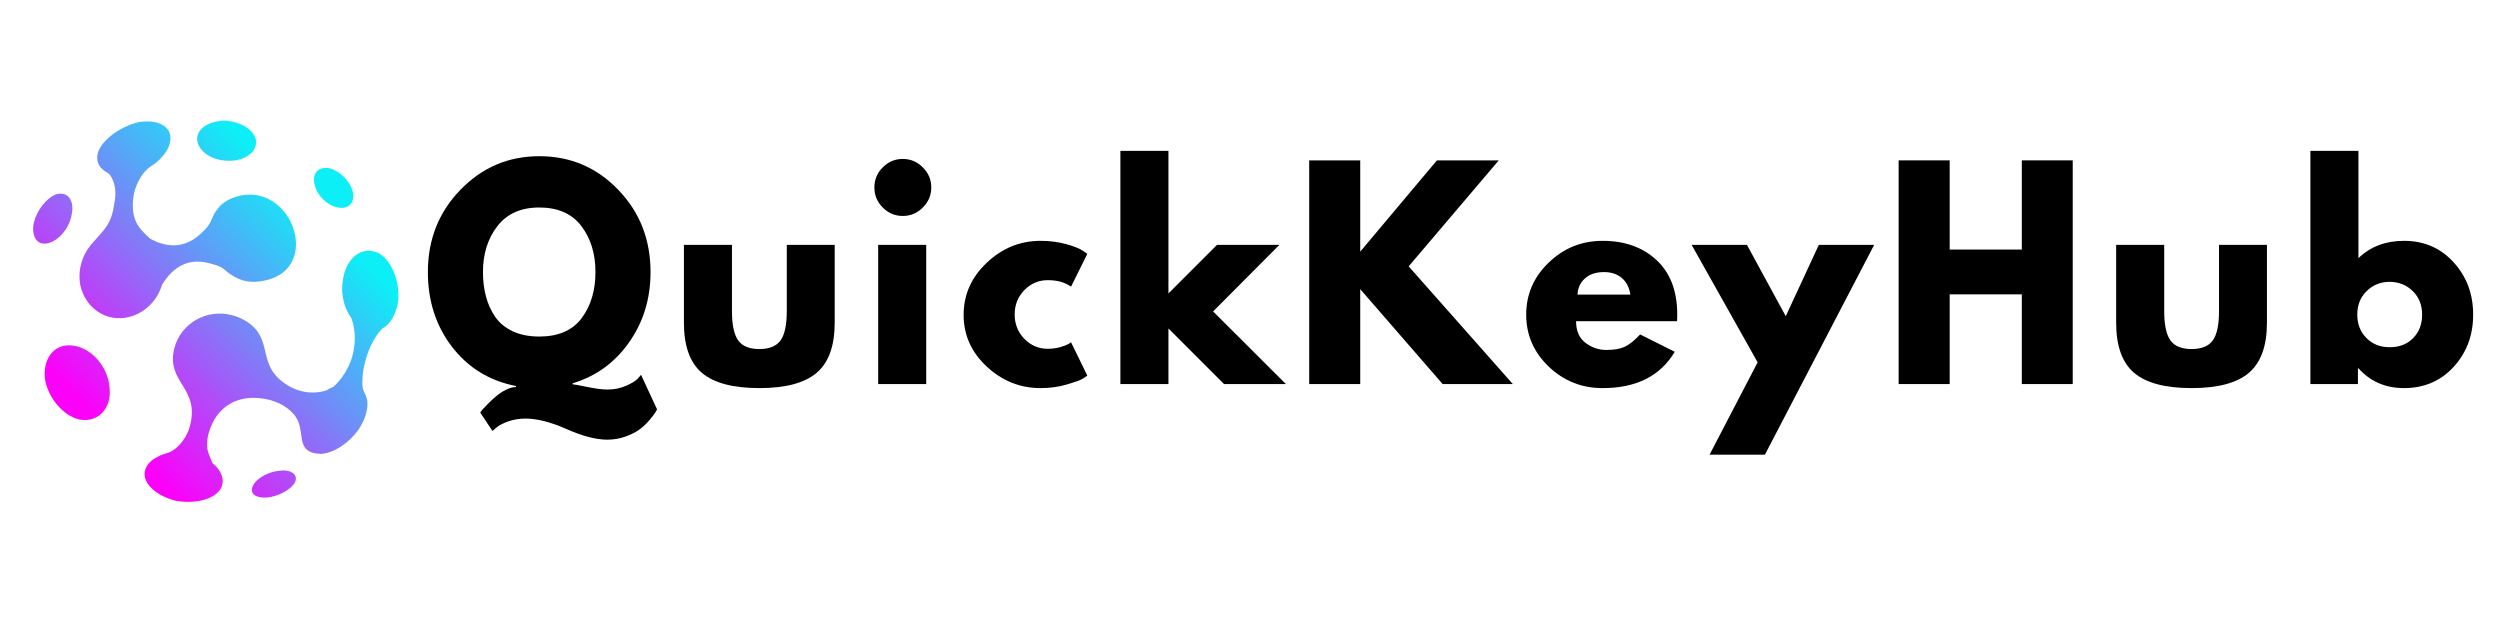 <?xml version="1.0" encoding="UTF-8"?> <svg xmlns="http://www.w3.org/2000/svg" xmlns:xlink="http://www.w3.org/1999/xlink" width="400" zoomAndPan="magnify" viewBox="0 0 300 75" height="100" preserveAspectRatio="xMidYMid meet" version="1.0"><defs><g></g><clipPath id="c342e95a72"><path d="M 3.941 14.48 L 47.84 14.48 L 47.84 60.23 L 3.941 60.23 Z M 3.941 14.48 " clip-rule="nonzero"></path></clipPath><clipPath id="cdf99cf09a"><path d="M 27.086 14.492 C 28.914 14.602 30.52 15.609 30.715 16.844 C 30.887 18.238 29.375 19.375 27.336 19.289 C 25.266 19.258 23.621 18.008 23.66 16.594 C 23.703 15.348 25.246 14.449 27.086 14.492 M 33.355 56.508 C 34.84 56.27 35.758 56.871 35.441 57.777 C 35.133 58.555 33.801 59.371 32.484 59.645 C 31.105 59.883 30.082 59.469 30.242 58.645 C 30.395 57.699 31.793 56.715 33.355 56.508 Z M 39.168 46.852 C 39.441 46.68 39.723 46.531 40 46.418 C 41.035 45.504 41.852 44.199 42.277 42.758 C 42.719 41.164 42.672 39.523 42.16 38.16 C 42.16 38.18 42.16 38.18 42.164 38.18 C 41.258 36.941 40.828 35.148 41.176 33.398 C 41.633 30.75 43.609 29.457 45.469 30.395 C 47.043 31.301 48.012 33.84 47.773 36.176 C 47.543 37.73 46.812 38.945 45.852 39.438 C 45.855 39.441 45.855 39.441 45.859 39.441 C 45.027 40.293 44.309 41.637 43.891 43.145 C 43.648 43.965 43.516 44.777 43.492 45.52 C 43.391 47.191 43.914 46.973 44.078 48.141 C 44.184 49.129 43.812 50.375 43.02 51.551 C 41.895 53.145 40.078 54.379 38.512 54.465 C 35.098 54.352 36.93 51.582 35.234 49.688 C 34.816 49.211 34.277 48.797 33.641 48.469 C 32.887 48.098 32.051 47.859 31.18 47.781 C 28.129 47.461 25.941 49.047 25.094 51.797 C 24.863 52.5 24.805 53.191 24.883 53.844 C 24.93 54.344 25.508 55.586 25.508 55.586 C 26.578 56.441 27.004 57.562 26.527 58.574 C 25.805 59.902 23.445 60.512 21.125 60.094 C 18.805 59.539 17.098 58.031 17.379 56.555 C 17.527 55.883 18.004 55.32 18.711 54.922 C 19.949 54.184 20.293 54.66 21.566 53.355 C 22.102 52.777 22.52 52.059 22.758 51.242 C 24.105 46.473 19.855 45.969 20.922 41.773 C 21.699 38.801 24.801 37.016 27.828 37.82 C 27.832 37.824 27.832 37.824 27.836 37.824 C 28.348 37.949 28.852 38.145 29.328 38.418 C 33.238 40.676 30.34 43.98 34.91 46.461 C 36.262 47.164 37.793 47.293 39.18 46.844 C 39.172 46.852 39.172 46.852 39.168 46.852 Z M 18.023 28.648 C 20.289 29.871 22.301 29.672 24.047 28.082 C 25.777 26.535 25.062 26.344 26.203 24.949 C 26.785 24.246 27.641 23.73 29.012 23.434 C 35.18 22.359 38.41 31.973 32.086 33.594 C 30.406 34.027 29.184 33.812 28.133 33.207 C 26.527 32.289 27.266 32.145 25.133 31.59 C 22.723 30.977 20.902 31.824 19.445 34.164 C 18.891 36.051 17.41 37.531 15.594 38.008 C 15.594 38.008 15.594 38.008 15.59 38.008 C 12.879 38.762 10.25 37.043 9.641 34.234 C 9.301 32.484 9.828 30.684 10.91 29.375 C 12.621 27.406 13.371 27 13.766 24.156 C 13.914 23.211 13.852 22.355 13.559 21.668 C 13.125 20.594 12.84 20.848 12.23 20.254 C 11.703 19.75 11.516 19.039 11.793 18.195 C 12.375 16.676 14.496 15.164 16.625 14.66 C 18.906 14.273 20.637 15.16 20.445 16.812 C 20.375 17.469 20.055 18.133 19.527 18.734 C 18.344 20.156 17.777 19.691 16.695 21.586 C 16.297 22.312 16.039 23.121 15.965 23.953 C 15.785 26.316 16.48 27.266 18.023 28.648 Z M 8.504 41.449 C 10.828 41.57 12.969 43.906 13.152 46.566 C 13.398 49.094 11.715 50.73 9.551 50.352 C 7.594 49.895 5.805 47.789 5.398 45.535 C 5.094 43.164 6.414 41.281 8.504 41.449 Z M 6.746 23.316 C 8.039 22.938 8.922 23.922 8.629 25.598 C 8.387 27.348 7 28.992 5.621 29.211 C 4.398 29.434 3.734 28.297 4.062 26.707 C 4.438 25.211 5.602 23.723 6.746 23.316 Z M 39.625 20.215 C 40.812 20.547 42.004 21.758 42.32 22.957 C 42.633 24.258 41.883 25.141 40.609 24.906 C 39.254 24.695 37.93 23.355 37.715 21.973 C 37.48 20.676 38.348 19.906 39.625 20.215 Z M 39.625 20.215 " clip-rule="nonzero"></path></clipPath><linearGradient x1="435.92" gradientTransform="matrix(0.103, 0, 0, -0.102, 3.735, 151.587)" y1="1331.194" x2="-4.736" gradientUnits="userSpaceOnUse" y2="898.559" id="534700666e"><stop stop-opacity="1" stop-color="rgb(5.099%, 93.7%, 96.5%)" offset="0"></stop><stop stop-opacity="1" stop-color="rgb(5.099%, 93.7%, 96.5%)" offset="0.125"></stop><stop stop-opacity="1" stop-color="rgb(5.099%, 93.7%, 96.5%)" offset="0.188"></stop><stop stop-opacity="1" stop-color="rgb(5.099%, 93.7%, 96.5%)" offset="0.219"></stop><stop stop-opacity="1" stop-color="rgb(5.099%, 93.7%, 96.5%)" offset="0.227"></stop><stop stop-opacity="1" stop-color="rgb(5.479%, 93.321%, 96.504%)" offset="0.23"></stop><stop stop-opacity="1" stop-color="rgb(5.859%, 92.943%, 96.509%)" offset="0.234"></stop><stop stop-opacity="1" stop-color="rgb(6.505%, 92.299%, 96.516%)" offset="0.238"></stop><stop stop-opacity="1" stop-color="rgb(7.152%, 91.655%, 96.524%)" offset="0.242"></stop><stop stop-opacity="1" stop-color="rgb(7.799%, 91.011%, 96.53%)" offset="0.246"></stop><stop stop-opacity="1" stop-color="rgb(8.446%, 90.367%, 96.538%)" offset="0.25"></stop><stop stop-opacity="1" stop-color="rgb(9.093%, 89.723%, 96.545%)" offset="0.254"></stop><stop stop-opacity="1" stop-color="rgb(9.74%, 89.079%, 96.553%)" offset="0.258"></stop><stop stop-opacity="1" stop-color="rgb(10.385%, 88.435%, 96.561%)" offset="0.262"></stop><stop stop-opacity="1" stop-color="rgb(11.032%, 87.791%, 96.568%)" offset="0.266"></stop><stop stop-opacity="1" stop-color="rgb(11.679%, 87.148%, 96.576%)" offset="0.27"></stop><stop stop-opacity="1" stop-color="rgb(12.326%, 86.504%, 96.584%)" offset="0.273"></stop><stop stop-opacity="1" stop-color="rgb(12.971%, 85.86%, 96.591%)" offset="0.277"></stop><stop stop-opacity="1" stop-color="rgb(13.618%, 85.216%, 96.599%)" offset="0.281"></stop><stop stop-opacity="1" stop-color="rgb(14.265%, 84.572%, 96.606%)" offset="0.285"></stop><stop stop-opacity="1" stop-color="rgb(14.912%, 83.928%, 96.614%)" offset="0.289"></stop><stop stop-opacity="1" stop-color="rgb(15.559%, 83.284%, 96.622%)" offset="0.293"></stop><stop stop-opacity="1" stop-color="rgb(16.206%, 82.64%, 96.629%)" offset="0.297"></stop><stop stop-opacity="1" stop-color="rgb(16.852%, 81.996%, 96.637%)" offset="0.301"></stop><stop stop-opacity="1" stop-color="rgb(17.499%, 81.352%, 96.645%)" offset="0.305"></stop><stop stop-opacity="1" stop-color="rgb(18.146%, 80.708%, 96.652%)" offset="0.309"></stop><stop stop-opacity="1" stop-color="rgb(18.793%, 80.064%, 96.66%)" offset="0.312"></stop><stop stop-opacity="1" stop-color="rgb(19.438%, 79.42%, 96.667%)" offset="0.316"></stop><stop stop-opacity="1" stop-color="rgb(20.085%, 78.777%, 96.675%)" offset="0.32"></stop><stop stop-opacity="1" stop-color="rgb(20.732%, 78.133%, 96.683%)" offset="0.324"></stop><stop stop-opacity="1" stop-color="rgb(21.379%, 77.489%, 96.69%)" offset="0.328"></stop><stop stop-opacity="1" stop-color="rgb(22.026%, 76.845%, 96.698%)" offset="0.332"></stop><stop stop-opacity="1" stop-color="rgb(22.673%, 76.201%, 96.706%)" offset="0.336"></stop><stop stop-opacity="1" stop-color="rgb(23.318%, 75.557%, 96.713%)" offset="0.34"></stop><stop stop-opacity="1" stop-color="rgb(23.965%, 74.913%, 96.721%)" offset="0.344"></stop><stop stop-opacity="1" stop-color="rgb(24.612%, 74.269%, 96.729%)" offset="0.348"></stop><stop stop-opacity="1" stop-color="rgb(25.259%, 73.625%, 96.736%)" offset="0.352"></stop><stop stop-opacity="1" stop-color="rgb(25.905%, 72.981%, 96.744%)" offset="0.355"></stop><stop stop-opacity="1" stop-color="rgb(26.552%, 72.337%, 96.751%)" offset="0.359"></stop><stop stop-opacity="1" stop-color="rgb(27.199%, 71.693%, 96.759%)" offset="0.363"></stop><stop stop-opacity="1" stop-color="rgb(27.846%, 71.049%, 96.767%)" offset="0.367"></stop><stop stop-opacity="1" stop-color="rgb(28.491%, 70.406%, 96.774%)" offset="0.371"></stop><stop stop-opacity="1" stop-color="rgb(29.138%, 69.762%, 96.782%)" offset="0.375"></stop><stop stop-opacity="1" stop-color="rgb(29.785%, 69.118%, 96.79%)" offset="0.379"></stop><stop stop-opacity="1" stop-color="rgb(30.432%, 68.474%, 96.797%)" offset="0.383"></stop><stop stop-opacity="1" stop-color="rgb(31.079%, 67.83%, 96.805%)" offset="0.387"></stop><stop stop-opacity="1" stop-color="rgb(31.726%, 67.186%, 96.812%)" offset="0.391"></stop><stop stop-opacity="1" stop-color="rgb(32.372%, 66.542%, 96.82%)" offset="0.395"></stop><stop stop-opacity="1" stop-color="rgb(33.018%, 65.898%, 96.828%)" offset="0.398"></stop><stop stop-opacity="1" stop-color="rgb(33.665%, 65.254%, 96.834%)" offset="0.402"></stop><stop stop-opacity="1" stop-color="rgb(34.312%, 64.61%, 96.841%)" offset="0.406"></stop><stop stop-opacity="1" stop-color="rgb(34.958%, 63.966%, 96.849%)" offset="0.41"></stop><stop stop-opacity="1" stop-color="rgb(35.605%, 63.324%, 96.857%)" offset="0.414"></stop><stop stop-opacity="1" stop-color="rgb(36.252%, 62.68%, 96.864%)" offset="0.418"></stop><stop stop-opacity="1" stop-color="rgb(36.899%, 62.036%, 96.872%)" offset="0.422"></stop><stop stop-opacity="1" stop-color="rgb(37.546%, 61.392%, 96.88%)" offset="0.426"></stop><stop stop-opacity="1" stop-color="rgb(38.193%, 60.748%, 96.887%)" offset="0.43"></stop><stop stop-opacity="1" stop-color="rgb(38.838%, 60.104%, 96.895%)" offset="0.434"></stop><stop stop-opacity="1" stop-color="rgb(39.485%, 59.46%, 96.902%)" offset="0.438"></stop><stop stop-opacity="1" stop-color="rgb(40.132%, 58.817%, 96.91%)" offset="0.441"></stop><stop stop-opacity="1" stop-color="rgb(40.779%, 58.173%, 96.918%)" offset="0.445"></stop><stop stop-opacity="1" stop-color="rgb(41.425%, 57.529%, 96.925%)" offset="0.449"></stop><stop stop-opacity="1" stop-color="rgb(42.072%, 56.885%, 96.933%)" offset="0.453"></stop><stop stop-opacity="1" stop-color="rgb(42.719%, 56.241%, 96.941%)" offset="0.457"></stop><stop stop-opacity="1" stop-color="rgb(43.365%, 55.597%, 96.948%)" offset="0.461"></stop><stop stop-opacity="1" stop-color="rgb(44.012%, 54.953%, 96.956%)" offset="0.465"></stop><stop stop-opacity="1" stop-color="rgb(44.659%, 54.309%, 96.964%)" offset="0.469"></stop><stop stop-opacity="1" stop-color="rgb(45.305%, 53.665%, 96.971%)" offset="0.473"></stop><stop stop-opacity="1" stop-color="rgb(45.952%, 53.021%, 96.979%)" offset="0.477"></stop><stop stop-opacity="1" stop-color="rgb(46.599%, 52.377%, 96.986%)" offset="0.48"></stop><stop stop-opacity="1" stop-color="rgb(47.246%, 51.733%, 96.994%)" offset="0.484"></stop><stop stop-opacity="1" stop-color="rgb(47.891%, 51.089%, 97.002%)" offset="0.488"></stop><stop stop-opacity="1" stop-color="rgb(48.538%, 50.446%, 97.009%)" offset="0.492"></stop><stop stop-opacity="1" stop-color="rgb(49.185%, 49.802%, 97.017%)" offset="0.496"></stop><stop stop-opacity="1" stop-color="rgb(49.832%, 49.158%, 97.025%)" offset="0.5"></stop><stop stop-opacity="1" stop-color="rgb(50.478%, 48.514%, 97.032%)" offset="0.504"></stop><stop stop-opacity="1" stop-color="rgb(51.125%, 47.87%, 97.04%)" offset="0.508"></stop><stop stop-opacity="1" stop-color="rgb(51.772%, 47.226%, 97.047%)" offset="0.512"></stop><stop stop-opacity="1" stop-color="rgb(52.419%, 46.582%, 97.055%)" offset="0.516"></stop><stop stop-opacity="1" stop-color="rgb(53.065%, 45.938%, 97.063%)" offset="0.52"></stop><stop stop-opacity="1" stop-color="rgb(53.712%, 45.294%, 97.07%)" offset="0.523"></stop><stop stop-opacity="1" stop-color="rgb(54.358%, 44.65%, 97.078%)" offset="0.527"></stop><stop stop-opacity="1" stop-color="rgb(55.005%, 44.006%, 97.086%)" offset="0.531"></stop><stop stop-opacity="1" stop-color="rgb(55.652%, 43.362%, 97.093%)" offset="0.535"></stop><stop stop-opacity="1" stop-color="rgb(56.299%, 42.719%, 97.101%)" offset="0.539"></stop><stop stop-opacity="1" stop-color="rgb(56.944%, 42.075%, 97.108%)" offset="0.543"></stop><stop stop-opacity="1" stop-color="rgb(57.591%, 41.431%, 97.116%)" offset="0.547"></stop><stop stop-opacity="1" stop-color="rgb(58.238%, 40.787%, 97.124%)" offset="0.551"></stop><stop stop-opacity="1" stop-color="rgb(58.885%, 40.143%, 97.131%)" offset="0.555"></stop><stop stop-opacity="1" stop-color="rgb(59.532%, 39.499%, 97.139%)" offset="0.559"></stop><stop stop-opacity="1" stop-color="rgb(60.179%, 38.855%, 97.147%)" offset="0.562"></stop><stop stop-opacity="1" stop-color="rgb(60.825%, 38.211%, 97.153%)" offset="0.566"></stop><stop stop-opacity="1" stop-color="rgb(61.472%, 37.567%, 97.16%)" offset="0.57"></stop><stop stop-opacity="1" stop-color="rgb(62.119%, 36.923%, 97.168%)" offset="0.574"></stop><stop stop-opacity="1" stop-color="rgb(62.766%, 36.279%, 97.176%)" offset="0.578"></stop><stop stop-opacity="1" stop-color="rgb(63.411%, 35.635%, 97.183%)" offset="0.582"></stop><stop stop-opacity="1" stop-color="rgb(64.058%, 34.991%, 97.191%)" offset="0.586"></stop><stop stop-opacity="1" stop-color="rgb(64.705%, 34.348%, 97.198%)" offset="0.59"></stop><stop stop-opacity="1" stop-color="rgb(65.352%, 33.704%, 97.206%)" offset="0.594"></stop><stop stop-opacity="1" stop-color="rgb(65.997%, 33.06%, 97.214%)" offset="0.598"></stop><stop stop-opacity="1" stop-color="rgb(66.644%, 32.416%, 97.221%)" offset="0.602"></stop><stop stop-opacity="1" stop-color="rgb(67.291%, 31.772%, 97.229%)" offset="0.605"></stop><stop stop-opacity="1" stop-color="rgb(67.938%, 31.128%, 97.237%)" offset="0.609"></stop><stop stop-opacity="1" stop-color="rgb(68.585%, 30.484%, 97.244%)" offset="0.613"></stop><stop stop-opacity="1" stop-color="rgb(69.232%, 29.84%, 97.252%)" offset="0.617"></stop><stop stop-opacity="1" stop-color="rgb(69.878%, 29.196%, 97.26%)" offset="0.621"></stop><stop stop-opacity="1" stop-color="rgb(70.525%, 28.552%, 97.267%)" offset="0.625"></stop><stop stop-opacity="1" stop-color="rgb(71.172%, 27.908%, 97.275%)" offset="0.629"></stop><stop stop-opacity="1" stop-color="rgb(71.819%, 27.264%, 97.282%)" offset="0.633"></stop><stop stop-opacity="1" stop-color="rgb(72.464%, 26.62%, 97.29%)" offset="0.637"></stop><stop stop-opacity="1" stop-color="rgb(73.111%, 25.977%, 97.298%)" offset="0.641"></stop><stop stop-opacity="1" stop-color="rgb(73.758%, 25.333%, 97.305%)" offset="0.645"></stop><stop stop-opacity="1" stop-color="rgb(74.405%, 24.689%, 97.313%)" offset="0.648"></stop><stop stop-opacity="1" stop-color="rgb(75.052%, 24.045%, 97.321%)" offset="0.652"></stop><stop stop-opacity="1" stop-color="rgb(75.699%, 23.401%, 97.328%)" offset="0.656"></stop><stop stop-opacity="1" stop-color="rgb(76.344%, 22.757%, 97.336%)" offset="0.66"></stop><stop stop-opacity="1" stop-color="rgb(76.991%, 22.115%, 97.343%)" offset="0.664"></stop><stop stop-opacity="1" stop-color="rgb(77.638%, 21.471%, 97.351%)" offset="0.668"></stop><stop stop-opacity="1" stop-color="rgb(78.285%, 20.827%, 97.359%)" offset="0.672"></stop><stop stop-opacity="1" stop-color="rgb(78.931%, 20.183%, 97.366%)" offset="0.676"></stop><stop stop-opacity="1" stop-color="rgb(79.578%, 19.539%, 97.374%)" offset="0.68"></stop><stop stop-opacity="1" stop-color="rgb(80.225%, 18.895%, 97.382%)" offset="0.684"></stop><stop stop-opacity="1" stop-color="rgb(80.872%, 18.251%, 97.389%)" offset="0.688"></stop><stop stop-opacity="1" stop-color="rgb(81.519%, 17.607%, 97.397%)" offset="0.691"></stop><stop stop-opacity="1" stop-color="rgb(82.166%, 16.963%, 97.404%)" offset="0.695"></stop><stop stop-opacity="1" stop-color="rgb(82.811%, 16.319%, 97.412%)" offset="0.699"></stop><stop stop-opacity="1" stop-color="rgb(83.458%, 15.675%, 97.42%)" offset="0.703"></stop><stop stop-opacity="1" stop-color="rgb(84.105%, 15.031%, 97.427%)" offset="0.707"></stop><stop stop-opacity="1" stop-color="rgb(84.752%, 14.388%, 97.435%)" offset="0.711"></stop><stop stop-opacity="1" stop-color="rgb(85.397%, 13.744%, 97.443%)" offset="0.715"></stop><stop stop-opacity="1" stop-color="rgb(86.044%, 13.1%, 97.45%)" offset="0.719"></stop><stop stop-opacity="1" stop-color="rgb(86.691%, 12.456%, 97.456%)" offset="0.723"></stop><stop stop-opacity="1" stop-color="rgb(87.338%, 11.812%, 97.464%)" offset="0.727"></stop><stop stop-opacity="1" stop-color="rgb(87.984%, 11.168%, 97.472%)" offset="0.73"></stop><stop stop-opacity="1" stop-color="rgb(88.631%, 10.524%, 97.479%)" offset="0.734"></stop><stop stop-opacity="1" stop-color="rgb(89.278%, 9.88%, 97.487%)" offset="0.738"></stop><stop stop-opacity="1" stop-color="rgb(89.925%, 9.236%, 97.495%)" offset="0.742"></stop><stop stop-opacity="1" stop-color="rgb(90.572%, 8.592%, 97.502%)" offset="0.746"></stop><stop stop-opacity="1" stop-color="rgb(91.219%, 7.948%, 97.51%)" offset="0.75"></stop><stop stop-opacity="1" stop-color="rgb(91.864%, 7.304%, 97.517%)" offset="0.754"></stop><stop stop-opacity="1" stop-color="rgb(92.511%, 6.66%, 97.525%)" offset="0.758"></stop><stop stop-opacity="1" stop-color="rgb(93.158%, 6.017%, 97.533%)" offset="0.762"></stop><stop stop-opacity="1" stop-color="rgb(93.805%, 5.373%, 97.54%)" offset="0.766"></stop><stop stop-opacity="1" stop-color="rgb(94.45%, 4.729%, 97.548%)" offset="0.77"></stop><stop stop-opacity="1" stop-color="rgb(95.097%, 4.085%, 97.556%)" offset="0.773"></stop><stop stop-opacity="1" stop-color="rgb(95.744%, 3.441%, 97.563%)" offset="0.777"></stop><stop stop-opacity="1" stop-color="rgb(96.391%, 2.797%, 97.571%)" offset="0.781"></stop><stop stop-opacity="1" stop-color="rgb(97.038%, 2.153%, 97.578%)" offset="0.785"></stop><stop stop-opacity="1" stop-color="rgb(97.685%, 1.509%, 97.586%)" offset="0.789"></stop><stop stop-opacity="1" stop-color="rgb(98.242%, 0.954%, 97.592%)" offset="0.793"></stop><stop stop-opacity="1" stop-color="rgb(98.799%, 0.4%, 97.6%)" offset="0.797"></stop><stop stop-opacity="1" stop-color="rgb(98.799%, 0.4%, 97.6%)" offset="0.812"></stop><stop stop-opacity="1" stop-color="rgb(98.799%, 0.4%, 97.6%)" offset="0.875"></stop><stop stop-opacity="1" stop-color="rgb(98.799%, 0.4%, 97.6%)" offset="1"></stop></linearGradient></defs><g fill="#000000" fill-opacity="1"><g transform="translate(50.596, 46.088)"><g><path d="M 8.5 5.625 L 7.031 3.422 C 7.094 3.328 7.176 3.211 7.281 3.078 C 7.395 2.953 7.625 2.711 7.969 2.359 C 8.32 2.004 8.66 1.691 8.984 1.422 C 9.305 1.148 9.68 0.906 10.109 0.688 C 10.547 0.469 10.953 0.359 11.328 0.359 L 11.328 0.234 C 8.16 -0.379 5.602 -1.941 3.656 -4.453 C 1.719 -6.973 0.75 -9.969 0.75 -13.438 C 0.75 -17.344 2.051 -20.633 4.656 -23.312 C 7.258 -26 10.414 -27.344 14.125 -27.344 C 17.852 -27.344 21.008 -26 23.594 -23.312 C 26.176 -20.633 27.469 -17.344 27.469 -13.438 C 27.469 -10.25 26.609 -7.438 24.891 -5 C 23.18 -2.57 20.926 -0.938 18.125 -0.094 L 18.125 0.031 C 18.258 0.031 18.836 0.133 19.859 0.344 C 20.879 0.551 21.691 0.656 22.297 0.656 C 23.117 0.656 23.863 0.504 24.531 0.203 C 25.207 -0.086 25.676 -0.375 25.938 -0.656 L 26.328 -1.109 L 28.25 3.031 C 28.207 3.133 28.133 3.266 28.031 3.422 C 27.938 3.586 27.711 3.879 27.359 4.297 C 27.016 4.711 26.629 5.082 26.203 5.406 C 25.785 5.727 25.223 6.02 24.516 6.281 C 23.816 6.539 23.066 6.672 22.266 6.672 C 20.941 6.672 19.32 6.25 17.406 5.406 C 15.5 4.562 13.852 4.141 12.469 4.141 C 11.707 4.141 10.992 4.258 10.328 4.5 C 9.672 4.75 9.203 5.004 8.922 5.266 Z M 7.359 -13.438 C 7.359 -12.395 7.477 -11.422 7.719 -10.516 C 7.957 -9.617 8.328 -8.801 8.828 -8.062 C 9.336 -7.332 10.039 -6.754 10.938 -6.328 C 11.844 -5.91 12.906 -5.703 14.125 -5.703 C 16.406 -5.703 18.098 -6.438 19.203 -7.906 C 20.305 -9.383 20.859 -11.227 20.859 -13.438 C 20.859 -15.633 20.297 -17.473 19.172 -18.953 C 18.047 -20.441 16.363 -21.188 14.125 -21.188 C 11.914 -21.188 10.234 -20.438 9.078 -18.938 C 7.93 -17.445 7.359 -15.613 7.359 -13.438 Z M 7.359 -13.438 "></path></g></g></g><g fill="#000000" fill-opacity="1"><g transform="translate(80.445, 46.088)"><g><path d="M 7.391 -16.703 L 7.391 -8.75 C 7.391 -7.102 7.641 -5.93 8.141 -5.234 C 8.641 -4.547 9.484 -4.203 10.672 -4.203 C 11.867 -4.203 12.719 -4.547 13.219 -5.234 C 13.719 -5.93 13.969 -7.102 13.969 -8.75 L 13.969 -16.703 L 19.719 -16.703 L 19.719 -7.359 C 19.719 -4.578 18.992 -2.57 17.547 -1.344 C 16.109 -0.125 13.816 0.484 10.672 0.484 C 7.523 0.484 5.227 -0.125 3.781 -1.344 C 2.344 -2.57 1.625 -4.578 1.625 -7.359 L 1.625 -16.703 Z M 7.391 -16.703 "></path></g></g></g><g fill="#000000" fill-opacity="1"><g transform="translate(103.426, 46.088)"><g><path d="M 2.5 -26 C 3.176 -26.676 3.977 -27.016 4.906 -27.016 C 5.844 -27.016 6.645 -26.676 7.312 -26 C 7.988 -25.332 8.328 -24.531 8.328 -23.594 C 8.328 -22.664 7.988 -21.863 7.312 -21.188 C 6.645 -20.508 5.844 -20.172 4.906 -20.172 C 3.977 -20.172 3.176 -20.508 2.5 -21.188 C 1.832 -21.863 1.5 -22.664 1.5 -23.594 C 1.5 -24.531 1.832 -25.332 2.5 -26 Z M 1.953 -16.703 L 1.953 0 L 7.719 0 L 7.719 -16.703 Z M 1.953 -16.703 "></path></g></g></g><g fill="#000000" fill-opacity="1"><g transform="translate(114.884, 46.088)"><g><path d="M 10.844 -12.469 C 9.75 -12.469 8.812 -12.066 8.031 -11.266 C 7.258 -10.461 6.875 -9.492 6.875 -8.359 C 6.875 -7.211 7.258 -6.238 8.031 -5.438 C 8.812 -4.633 9.75 -4.234 10.844 -4.234 C 11.363 -4.234 11.852 -4.297 12.312 -4.422 C 12.781 -4.555 13.125 -4.688 13.344 -4.812 L 13.641 -5.016 L 15.594 -1.016 C 15.438 -0.898 15.223 -0.758 14.953 -0.594 C 14.68 -0.438 14.062 -0.219 13.094 0.062 C 12.133 0.344 11.098 0.484 9.984 0.484 C 7.535 0.484 5.383 -0.375 3.531 -2.094 C 1.676 -3.82 0.75 -5.891 0.75 -8.297 C 0.75 -10.723 1.676 -12.812 3.531 -14.562 C 5.383 -16.312 7.535 -17.188 9.984 -17.188 C 11.098 -17.188 12.117 -17.055 13.047 -16.797 C 13.984 -16.535 14.645 -16.273 15.031 -16.016 L 15.594 -15.625 L 13.641 -11.688 C 12.922 -12.207 11.988 -12.469 10.844 -12.469 Z M 10.844 -12.469 "></path></g></g></g><g fill="#000000" fill-opacity="1"><g transform="translate(132.494, 46.088)"><g><path d="M 21.031 -16.703 L 13.078 -8.719 L 21.812 0 L 14.391 0 L 7.719 -6.672 L 7.719 0 L 1.953 0 L 1.953 -27.984 L 7.719 -27.984 L 7.719 -10.875 L 13.547 -16.703 Z M 21.031 -16.703 "></path></g></g></g><g fill="#000000" fill-opacity="1"><g transform="translate(155.149, 46.088)"><g><path d="M 26.391 0 L 17.969 0 L 8.078 -11.391 L 8.078 0 L 1.953 0 L 1.953 -26.844 L 8.078 -26.844 L 8.078 -15.891 L 17.281 -26.844 L 24.703 -26.844 L 13.891 -14.125 Z M 26.391 0 "></path></g></g></g><g fill="#000000" fill-opacity="1"><g transform="translate(182.394, 46.088)"><g><path d="M 18.844 -7.547 L 6.734 -7.547 C 6.734 -6.379 7.113 -5.508 7.875 -4.938 C 8.633 -4.375 9.457 -4.094 10.344 -4.094 C 11.281 -4.094 12.02 -4.219 12.562 -4.469 C 13.102 -4.719 13.723 -5.211 14.422 -5.953 L 18.578 -3.875 C 16.848 -0.969 13.961 0.484 9.922 0.484 C 7.41 0.484 5.254 -0.375 3.453 -2.094 C 1.648 -3.82 0.75 -5.898 0.75 -8.328 C 0.75 -10.766 1.648 -12.848 3.453 -14.578 C 5.254 -16.316 7.41 -17.188 9.922 -17.188 C 12.566 -17.188 14.719 -16.422 16.375 -14.891 C 18.039 -13.359 18.875 -11.172 18.875 -8.328 C 18.875 -7.941 18.863 -7.68 18.844 -7.547 Z M 6.906 -10.734 L 13.25 -10.734 C 13.113 -11.609 12.77 -12.273 12.219 -12.734 C 11.664 -13.203 10.957 -13.438 10.094 -13.438 C 9.133 -13.438 8.375 -13.188 7.812 -12.688 C 7.25 -12.188 6.945 -11.535 6.906 -10.734 Z M 6.906 -10.734 "></path></g></g></g><g fill="#000000" fill-opacity="1"><g transform="translate(203.65, 46.088)"><g><path d="M 14.609 -16.703 L 21.25 -16.703 L 8.141 8.469 L 1.5 8.469 L 7.266 -2.609 L -0.656 -16.703 L 5.984 -16.703 L 10.641 -8.141 Z M 14.609 -16.703 "></path></g></g></g><g fill="#000000" fill-opacity="1"><g transform="translate(225.883, 46.088)"><g><path d="M 8.078 -10.766 L 8.078 0 L 1.953 0 L 1.953 -26.844 L 8.078 -26.844 L 8.078 -16.141 L 16.734 -16.141 L 16.734 -26.844 L 22.844 -26.844 L 22.844 0 L 16.734 0 L 16.734 -10.766 Z M 8.078 -10.766 "></path></g></g></g><g fill="#000000" fill-opacity="1"><g transform="translate(252.314, 46.088)"><g><path d="M 7.391 -16.703 L 7.391 -8.75 C 7.391 -7.102 7.641 -5.93 8.141 -5.234 C 8.641 -4.547 9.484 -4.203 10.672 -4.203 C 11.867 -4.203 12.719 -4.547 13.219 -5.234 C 13.719 -5.93 13.969 -7.102 13.969 -8.75 L 13.969 -16.703 L 19.719 -16.703 L 19.719 -7.359 C 19.719 -4.578 18.992 -2.57 17.547 -1.344 C 16.109 -0.125 13.816 0.484 10.672 0.484 C 7.523 0.484 5.227 -0.125 3.781 -1.344 C 2.344 -2.57 1.625 -4.578 1.625 -7.359 L 1.625 -16.703 Z M 7.391 -16.703 "></path></g></g></g><g fill="#000000" fill-opacity="1"><g transform="translate(275.295, 46.088)"><g><path d="M 19.141 -14.609 C 20.703 -12.898 21.484 -10.805 21.484 -8.328 C 21.484 -5.859 20.703 -3.77 19.141 -2.062 C 17.578 -0.363 15.594 0.484 13.188 0.484 C 10.969 0.484 9.145 -0.305 7.719 -1.891 L 7.656 -1.891 L 7.656 0 L 1.953 0 L 1.953 -27.984 L 7.719 -27.984 L 7.719 -15.109 C 9.145 -16.492 10.969 -17.188 13.188 -17.188 C 15.594 -17.188 17.578 -16.328 19.141 -14.609 Z M 14.281 -5.516 C 15 -6.242 15.359 -7.18 15.359 -8.328 C 15.359 -9.484 14.984 -10.426 14.234 -11.156 C 13.484 -11.895 12.555 -12.266 11.453 -12.266 C 10.367 -12.266 9.453 -11.895 8.703 -11.156 C 7.953 -10.426 7.578 -9.484 7.578 -8.328 C 7.578 -7.203 7.941 -6.27 8.672 -5.531 C 9.398 -4.789 10.328 -4.422 11.453 -4.422 C 12.629 -4.422 13.57 -4.785 14.281 -5.516 Z M 14.281 -5.516 "></path></g></g></g><g clip-path="url(#c342e95a72)"><g clip-path="url(#cdf99cf09a)"><path fill="url(#534700666e)" d="M 3.941 60.23 L 3.941 14.48 L 47.84 14.48 L 47.84 60.23 Z M 3.941 60.23 " fill-rule="nonzero"></path></g></g></svg> 